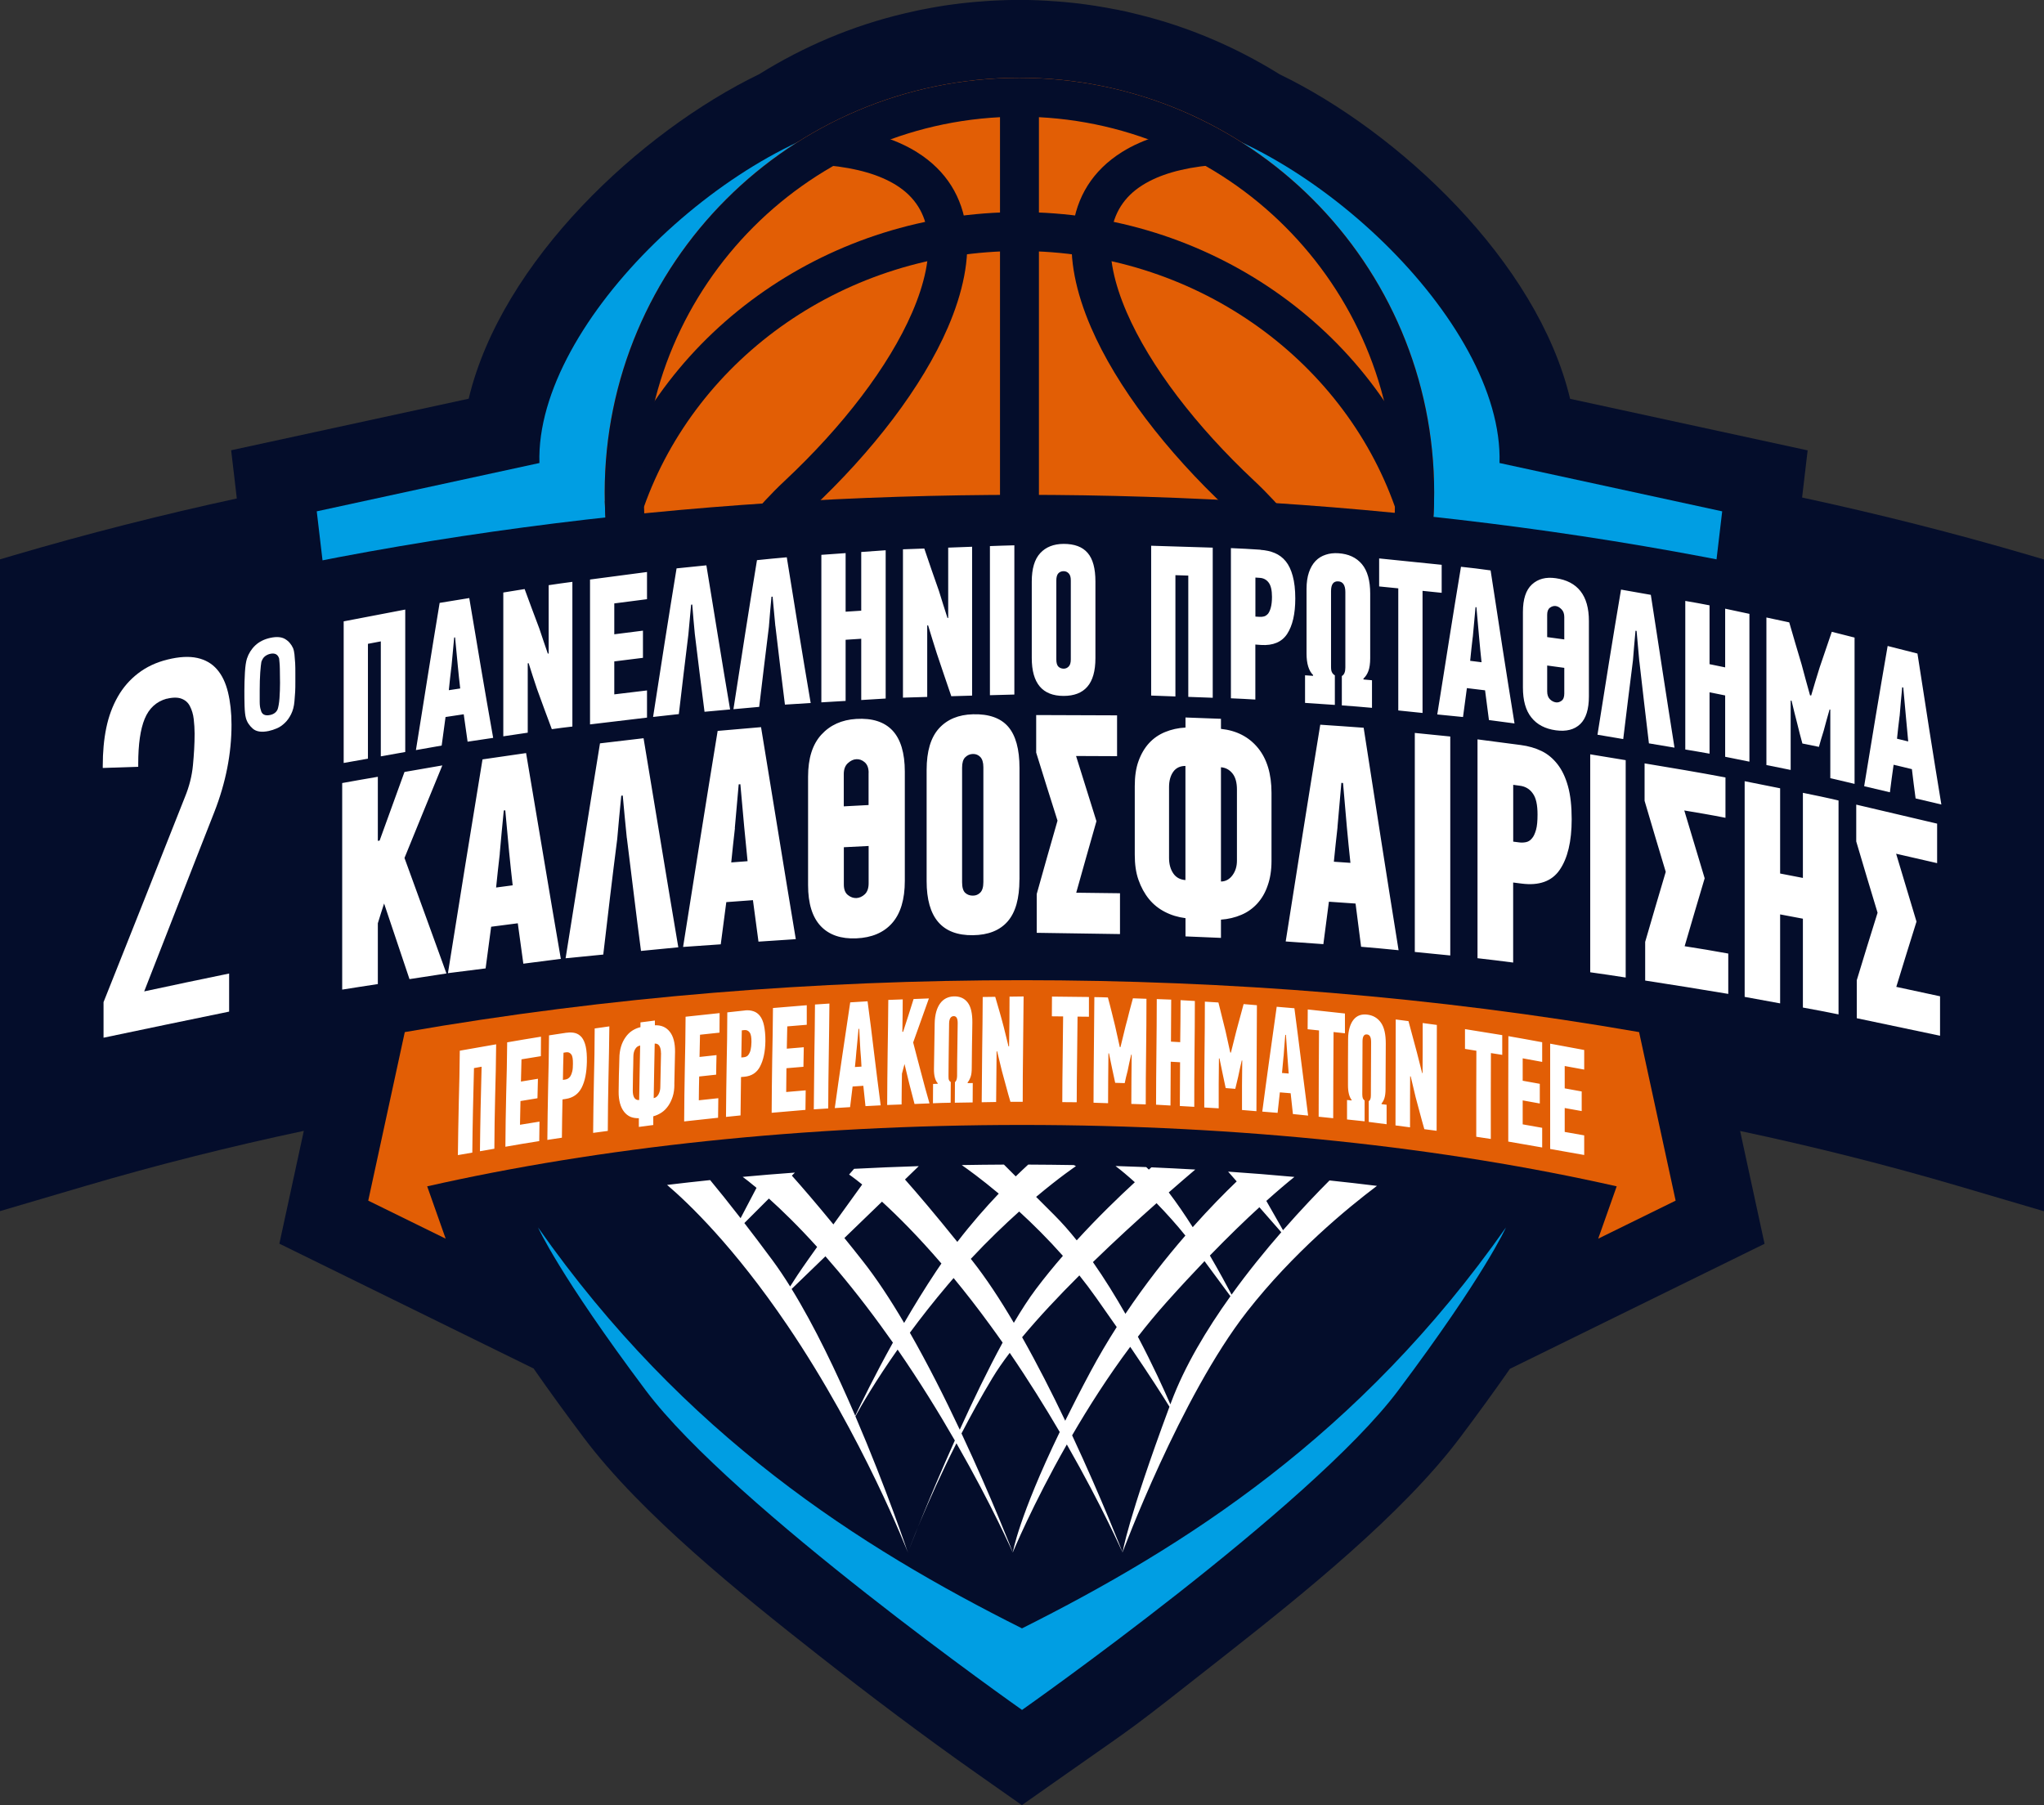 <svg xmlns="http://www.w3.org/2000/svg" id="Layer_2" data-name="Layer 2" viewBox="0 0 342.92 302.87"><rect x="0" y="0" width="342.92" height="302.87" fill="#333333" stroke="none"/><defs><style>      .cls-1, .cls-2 {        fill: #fff;      }      .cls-3, .cls-4 {        fill: #040d2b;      }      .cls-4, .cls-2, .cls-5, .cls-6 {        fill-rule: evenodd;      }      .cls-5 {        fill: #e25e05;      }      .cls-6 {        fill: #009ee3;      }    </style></defs><g id="Layer_1-2" data-name="Layer 1"><g><path class="cls-4" d="m89.59,229.66l-42.72-20.98,4.1-18.93c-12.33,2.62-24.57,5.69-36.66,9.25l-14.32,4.22v-109.36l2.26-.67c12.37-3.64,24.88-6.82,37.48-9.55l-.95-8.09,39.85-8.65c5.52-23.13,28.83-44.81,48.75-54.46,7.52-4.69,15.75-8.16,24.38-10.19l.16-.04c.65-.15,1.3-.3,1.95-.44l.84-.17c.42-.08.85-.17,1.27-.24l.21-.04.56-.1.76-.13c.28-.05.56-.09.85-.14l.82-.12.59-.08.23-.03c.34-.04.67-.09,1.01-.13l.37-.04.52-.06.79-.08c.27-.03.54-.05.81-.08l.52-.04.42-.03.53-.04.38-.03c.29-.02.58-.04.87-.06l.37-.02.59-.03.76-.03c.28-.01.57-.02.85-.03l.88-.02h.6s.77-.01.77-.01h.88s.56.01.56.01l.78.02c.29,0,.59.02.88.03l.83.04.62.03.27.02c.29.02.58.03.87.06l.49.03.48.04.41.03.36.03c.3.02.61.05.91.09l.52.05.35.04.53.06.28.03c.33.04.67.08,1,.13l.34.05.55.08.75.11c.28.04.57.09.85.14l.83.14.55.1.17.03c.4.07.81.15,1.21.23h.05c.26.06.52.12.78.17h.06c.65.15,1.3.3,1.95.45l.24.06.53.13c8.4,2.05,16.41,5.47,23.75,10.04,19.92,9.64,43.23,31.33,48.75,54.46l39.85,8.65-.93,7.91c12.89,2.78,25.67,6.01,38.32,9.73l2.26.67v109.36l-14.32-4.22c-12.09-3.56-24.33-6.63-36.66-9.25l4.1,18.93-42.72,20.98c-2.71,3.9-5.51,7.73-8.34,11.5-9.68,12.91-26.55,26.43-39.3,36.46-17.17,13.5-13.74,10.84-26.73,19.97l-7.51,5.28-7.51-5.28c-9.06-6.37-18.02-13.13-26.73-19.97-12.76-10.03-29.62-23.55-39.3-36.46-2.82-3.76-5.63-7.6-8.34-11.5"></path><path class="cls-6" d="m193.3,19.22c25.27,3.28,59.02,34.65,58.27,58.47l37.36,8.11-3.22,27.3-112.07,4.01,19.66-97.9Zm-44.53,0c-25.27,3.28-59.02,34.65-58.27,58.47l-37.36,8.11,3.22,27.3,112.07,4.01-19.66-97.9Z"></path><path class="cls-5" d="m171.03,13.05c38.43,0,69.58,31.15,69.58,69.58s-31.15,69.58-69.58,69.58-69.58-31.15-69.58-69.58S132.61,13.05,171.03,13.05"></path><path class="cls-3" d="m210.07,54.13c-10.95-7.56-24.44-12.01-39.04-12.01s-28.09,4.46-39.04,12.01c-11.06,7.63-19.54,18.43-23.98,30.98.65,16.76,7.84,31.85,19.1,42.78,11.35,11.02,26.84,17.8,43.92,17.8s32.57-6.78,43.92-17.8c11.26-10.93,18.45-26.02,19.1-42.78-4.43-12.55-12.92-23.35-23.98-30.98m-39.04-18.54c15.95,0,30.71,4.89,42.73,13.19,12.36,8.53,21.8,20.66,26.64,34.78l.18.53-.02.6c-.55,18.77-8.52,35.67-21.08,47.86-12.53,12.17-29.62,19.66-48.45,19.66s-35.92-7.49-48.45-19.66c-12.56-12.19-20.53-29.1-21.08-47.86l-.02-.6.18-.53c4.84-14.12,14.28-26.25,26.64-34.78,12.02-8.3,26.78-13.19,42.73-13.19Z"></path><path class="cls-3" d="m215.62,38.05c-11.41-11.41-27.17-18.47-44.59-18.47s-33.18,7.06-44.59,18.47c-11.41,11.41-18.47,27.17-18.47,44.59s7.06,33.18,18.47,44.59c11.41,11.41,27.17,18.47,44.59,18.47s33.18-7.06,44.59-18.47,18.47-27.17,18.47-44.59-7.06-33.18-18.47-44.59m-44.59-24.99c19.21,0,36.61,7.79,49.2,20.38,12.59,12.59,20.38,29.99,20.38,49.2s-7.79,36.61-20.38,49.2c-12.59,12.59-29.99,20.38-49.2,20.38s-36.61-7.79-49.2-20.38c-12.59-12.59-20.38-29.99-20.38-49.2s7.79-36.61,20.38-49.2c12.59-12.59,29.99-20.38,49.2-20.38Z"></path><rect class="cls-3" x="167.77" y="16.32" width="6.53" height="132.63"></rect><path class="cls-3" d="m203.23,27.72c-5.01.47-8.81,1.62-11.53,3.33-3.19,1.99-4.86,4.82-5.28,8.2-.47,3.78.5,8.28,2.6,13.14,3.92,9.07,11.66,19.16,21.41,28.29,4.43,4.15,8.55,9.27,12.27,14.75,3.72,5.47,7.03,11.23,9.86,16.67l-5.79,3.01c-2.78-5.35-5.97-10.91-9.45-16.03-3.48-5.12-7.29-9.88-11.33-13.66-10.38-9.72-18.67-20.58-22.94-30.46-2.56-5.93-3.73-11.57-3.11-16.51.66-5.34,3.3-9.81,8.31-12.95,3.54-2.21,8.29-3.7,14.39-4.27l.59,6.48Z"></path><path class="cls-3" d="m139.42,21.25c6.1.57,10.85,2.06,14.39,4.27,5.02,3.13,7.65,7.61,8.31,12.95.61,4.94-.55,10.58-3.11,16.51-4.27,9.88-12.56,20.74-22.94,30.46-4.04,3.78-7.85,8.54-11.33,13.66-3.49,5.12-6.67,10.68-9.45,16.03l-5.79-3.01c2.83-5.44,6.14-11.2,9.86-16.67,3.73-5.48,7.84-10.61,12.27-14.75,9.75-9.13,17.49-19.22,21.41-28.29,2.1-4.86,3.07-9.36,2.6-13.14-.42-3.38-2.09-6.21-5.28-8.2-2.72-1.7-6.52-2.86-11.53-3.33l.59-6.48Z"></path><path class="cls-4" d="m171.46,83.03c55.51,0,112.19,6.99,165.51,22.69l5.95,1.75v82.15l-10.63-3.13c-51.79-15.25-106.91-22.01-160.83-22.01s-109.04,6.76-160.83,22.01l-10.63,3.13v-82.15l5.95-1.75c53.32-15.7,110-22.69,165.52-22.69"></path><path class="cls-5" d="m171.46,188.76c-36.76,0-71,3.78-99.79,10.3l3.1,8.78-12.99-6.38,6.13-28.28c34.22-5.96,69.13-8.71,103.54-8.71s69.32,2.75,103.54,8.71l6.13,28.28-12.99,6.38,3.1-8.78c-28.78-6.52-63.03-10.3-99.78-10.3"></path><path class="cls-1" d="m260.07,192.78v-17.66c1.89.35,3.8.71,5.71,1.06v3.29c-1.1-.2-2.19-.4-3.27-.6v3.75c.95.17,1.89.35,2.85.52v3.29c-.96-.17-1.91-.35-2.85-.51v4.01c1.08.19,2.17.38,3.27.58v3.29c-1.91-.34-3.82-.68-5.71-1.01m-7.03-1.23v-8.85c0-2.95.02-5.9.02-8.85,1.87.32,3.76.67,5.67,1.02v3.3c-1.1-.2-2.19-.4-3.27-.6v3.76c.94.17,1.91.35,2.87.52v3.3c-.96-.17-1.93-.35-2.87-.52v4.02c1.08.19,2.17.39,3.27.58v3.3c-1.91-.34-3.8-.67-5.69-.99Zm-2.91-14.86c0,2.4-.02,4.81-.02,7.21v7.2c-.81-.12-1.63-.25-2.44-.37v-7.21c0-2.4.02-4.81.02-7.22-.64-.1-1.28-.2-1.91-.31v-3.32c2.08.34,4.16.67,6.25,1.01v3.31c-.64-.1-1.28-.2-1.91-.3Zm-11.47,3.36c0-1.4,0-2.8.02-4.2,0-1.4,0-2.8,0-4.2.79.11,1.59.21,2.38.32,0,2.96,0,5.92-.02,8.88,0,2.96-.02,5.92-.02,8.88-.7-.09-1.38-.18-2.06-.27-.25-.89-.51-1.79-.74-2.68-.23-.89-.49-1.79-.72-2.69-.28-1.16-.55-2.32-.83-3.49-.04,0-.08,0-.09-.01,0,1.43-.02,2.86-.02,4.28v4.28c-.81-.1-1.63-.21-2.44-.32,0-2.96,0-5.93.02-8.89.02-2.97.02-5.93.02-8.89.7.09,1.42.19,2.14.28.23.89.49,1.79.72,2.68.23.89.49,1.78.72,2.68.28,1.12.57,2.24.85,3.35.02,0,.04,0,.08.01Zm-6.86,5.21c.26.03.55.07.83.1v3.27c-1-.13-2-.26-3-.39v-3.48c.25-.14.36-.47.36-.98,0-1.49,0-2.98.02-4.47,0-1.49,0-2.98.02-4.47,0-.8-.21-1.23-.7-1.28-.47-.05-.73.32-.74,1.12-.01,1.49,0,2.98-.02,4.46,0,1.49-.02,2.98-.02,4.46,0,.29.03.51.09.67.07.16.17.29.3.37v3.5c-1-.1-1.98-.21-2.95-.31v-3.27c.25.03.49.05.76.08,0-.02,0-.05.02-.08-.42-.52-.63-1.38-.62-2.57,0-1.27,0-2.55,0-3.82,0-1.27,0-2.54.02-3.82,0-.77.1-1.42.26-1.95.16-.54.38-.98.66-1.32.28-.34.6-.58.98-.72.38-.14.81-.18,1.25-.13,1.02.11,1.8.56,2.36,1.36.56.8.81,1.96.81,3.5,0,1.27-.02,2.55-.02,3.82s0,2.55-.02,3.82c0,.65-.07,1.16-.19,1.54-.12.38-.3.67-.49.88,0,.03,0,.05.02.08Zm-8.07-12.11c-.02,2.41-.02,4.83-.04,7.24-.02,2.41-.02,4.82-.02,7.23-.81-.09-1.62-.17-2.44-.25,0-2.41,0-4.82.02-7.24.02-2.41.04-4.83.04-7.24-.64-.07-1.29-.14-1.91-.2.02-1.11.02-2.21.02-3.32,2.06.22,4.14.45,6.24.68v3.32c-.64-.07-1.29-.14-1.91-.21Zm-8.39,4.07c-.09.94-.17,1.88-.26,2.81.36.03.74.06,1.12.09-.06-.95-.13-1.9-.21-2.86-.09-1.21-.17-2.41-.25-3.62-.04,0-.08,0-.11,0-.09,1.19-.21,2.39-.28,3.58Zm1.19,6.21c-.6-.05-1.21-.1-1.81-.15-.13,1.15-.26,2.3-.38,3.44-.87-.07-1.72-.14-2.57-.21.38-2.93.79-5.86,1.19-8.8.4-2.93.83-5.86,1.23-8.79.98.08,1.97.17,2.97.25.4,3,.77,6,1.15,9,.38,3,.76,6.01,1.15,9.01-.85-.09-1.7-.18-2.55-.26-.13-1.17-.26-2.33-.38-3.5Zm-10.9-.88c-.15-.77-.32-1.54-.49-2.3-.19-.88-.36-1.77-.55-2.66-.04,0-.08,0-.09,0,0,1.4-.03,2.79-.04,4.19,0,1.39,0,2.79,0,4.18-.81-.05-1.62-.09-2.42-.14,0-2.96,0-5.92.04-8.88.03-2.96.06-5.92.06-8.88.76.05,1.51.09,2.27.14.19.8.42,1.61.6,2.41.19.8.4,1.61.6,2.41.26,1.19.53,2.39.79,3.58.04,0,.08,0,.11.01.3-1.18.6-2.36.89-3.55.19-.77.42-1.53.62-2.3.2-.76.42-1.53.62-2.29.76.06,1.51.13,2.23.19,0,2.96-.02,5.93-.04,8.89-.02,2.97-.04,5.93-.04,8.89-.79-.06-1.61-.13-2.42-.2,0-1.38,0-2.77,0-4.15,0-1.39.02-2.78.04-4.16-.04,0-.06,0-.08,0-.21.9-.42,1.81-.6,2.72-.17.68-.34,1.36-.49,2.04-.55-.04-1.1-.09-1.62-.13Zm-7.69,3.03c0-1.22,0-2.45.02-3.67,0-1.22,0-2.45.02-3.68-.53-.03-1.06-.06-1.57-.09-.02,1.23,0,2.45-.02,3.68,0,1.23-.02,2.45-.02,3.67-.81-.05-1.63-.09-2.42-.14,0-2.95.03-5.91.06-8.86.03-2.95.06-5.91.06-8.86.79.03,1.61.06,2.42.09,0,1.18,0,2.35-.02,3.53,0,1.17-.02,2.35-.02,3.52.51.03,1.02.06,1.55.09.02-1.17.03-2.35.04-3.52,0-1.17.02-2.35.02-3.53.79.05,1.59.09,2.4.14,0,2.96-.03,5.92-.06,8.88-.03,2.96-.04,5.92-.04,8.88-.81-.05-1.62-.09-2.42-.14Zm-10.85-3.92c-.17-.76-.32-1.52-.49-2.28-.19-.88-.38-1.76-.55-2.64-.04,0-.08,0-.09,0-.02,1.39-.02,2.79-.04,4.18-.02,1.4-.02,2.79-.02,4.18-.81-.03-1.62-.05-2.44-.08,0-2.95.03-5.9.06-8.86.03-2.95.06-5.9.08-8.86.76,0,1.51.03,2.27.06.21.8.43,1.59.62,2.39.2.8.4,1.59.59,2.39.26,1.18.53,2.36.79,3.55.04,0,.08,0,.11,0,.28-1.19.59-2.38.87-3.57.21-.77.42-1.54.6-2.31.19-.77.42-1.54.62-2.31.76.03,1.51.05,2.27.08,0,2.95-.02,5.91-.06,8.86-.04,2.95-.06,5.91-.06,8.86-.81-.03-1.63-.05-2.42-.08,0-1.38,0-2.76.02-4.13.02-1.38.02-2.76.04-4.14h-.08c-.23.91-.42,1.82-.6,2.73-.19.68-.34,1.36-.49,2.05-.55-.02-1.08-.03-1.61-.05Zm-6.31-11.1c-.04,2.4-.05,4.8-.08,7.19-.03,2.39-.06,4.79-.06,7.19-.81,0-1.63-.01-2.42-.02,0-2.39.03-4.79.06-7.19.03-2.39.06-4.79.08-7.19-.64,0-1.29-.01-1.89-.02.02-1.1.02-2.2.02-3.31,2.04.02,4.12.05,6.2.07v3.31c-.64-.01-1.29-.02-1.91-.02Zm-11.49,5c.02-1.39.04-2.78.06-4.17.02-1.39.02-2.78.02-4.17.77-.01,1.57-.02,2.36-.03-.02,2.95-.06,5.89-.09,8.84-.04,2.95-.06,5.9-.06,8.84-.7,0-1.38-.01-2.06,0-.25-.85-.5-1.71-.72-2.56-.22-.86-.47-1.71-.7-2.57-.26-1.11-.55-2.22-.81-3.34h-.09c-.02,1.42-.03,2.83-.04,4.25,0,1.42-.04,2.83-.04,4.25-.81.01-1.63.03-2.42.04.02-2.94.04-5.89.08-8.83.04-2.94.08-5.89.09-8.83.7,0,1.38-.02,2.1-.03.25.85.49,1.7.74,2.55.25.85.47,1.7.7,2.56.26,1.07.53,2.14.79,3.21.02,0,.06,0,.09,0Zm-6.92,6.17c.26,0,.55,0,.83-.01,0,1.08-.02,2.17-.02,3.25-1,.02-2,.03-2.99.05,0-1.15.02-2.3.02-3.45.23-.18.35-.52.36-1.03.01-1.47,0-2.96.04-4.44.03-1.48.04-2.96.06-4.44,0-.79-.21-1.18-.68-1.17-.47.02-.74.42-.76,1.21-.02,1.48-.03,2.96-.06,4.43-.03,1.48-.02,2.96-.04,4.43,0,.29.01.51.08.66.07.15.17.26.3.33,0,1.16-.02,2.32-.02,3.47-1,.01-1.98.05-2.97.09,0-1.08.02-2.16.02-3.24.25-.01.51-.02.77-.03,0-.03,0-.05.02-.08-.43-.46-.66-1.27-.64-2.45.02-1.26.04-2.53.06-3.79.02-1.26.03-2.52.06-3.79.01-.76.11-1.42.26-1.97.16-.56.38-1.03.66-1.41.28-.38.62-.67,1-.86.39-.19.81-.3,1.27-.31,1-.04,1.8.31,2.34,1.02.55.71.8,1.83.79,3.35,0,1.26-.05,2.53-.06,3.79,0,1.26-.03,2.53-.04,3.79,0,.64-.05,1.16-.19,1.55-.14.39-.3.71-.51.94,0,.03,0,.05.02.08Zm-10.86-8.6c.3-.92.6-1.84.89-2.75.29-.92.59-1.84.87-2.76.85-.03,1.7-.06,2.57-.1-.43,1.23-.89,2.46-1.32,3.7-.43,1.23-.89,2.46-1.32,3.69.43,1.71.9,3.41,1.34,5.11.44,1.7.91,3.41,1.4,5.11-.85.03-1.68.07-2.51.1-.3-1.12-.59-2.23-.87-3.35-.27-1.11-.53-2.23-.81-3.35-.15.54-.3,1.08-.43,1.62-.02.86-.03,1.72-.04,2.58,0,.86-.02,1.72-.02,2.58-.81.03-1.63.06-2.42.09.02-2.94.03-5.88.08-8.81.05-2.94.09-5.88.11-8.82.79-.03,1.61-.06,2.42-.09,0,.91,0,1.82-.02,2.72,0,.91-.02,1.82-.04,2.72.04,0,.08,0,.13,0Zm-7.82,3.08c-.08.94-.15,1.88-.26,2.82.34-.02.72-.05,1.1-.07-.04-.93-.11-1.86-.19-2.79-.06-1.18-.13-2.36-.19-3.55-.04,0-.08,0-.11,0-.11,1.19-.23,2.39-.34,3.58Zm1.15,5.97c-.6.04-1.21.08-1.8.12-.13,1.15-.28,2.31-.42,3.46-.87.05-1.72.11-2.57.16.4-2.96.84-5.92,1.27-8.87.43-2.96.89-5.91,1.32-8.87.98-.06,1.93-.12,2.91-.18.4,2.91.75,5.81,1.1,8.72.35,2.91.72,5.82,1.1,8.74-.85.03-1.7.08-2.55.13-.13-1.13-.25-2.27-.36-3.41Zm-8.31,3.96c.02-2.93.05-5.86.09-8.8.05-2.93.09-5.87.11-8.8.79-.06,1.61-.11,2.42-.16-.02,2.93-.07,5.87-.11,8.8-.05,2.93-.08,5.87-.09,8.8-.81.05-1.62.1-2.42.15Zm-7.07.57c.02-2.93.04-5.86.09-8.79.06-2.93.11-5.86.13-8.79,1.89-.16,3.76-.31,5.67-.47v3.28c-1.1.09-2.19.18-3.27.27-.04,1.24-.04,2.49-.08,3.74.94-.08,1.89-.16,2.85-.24-.02,1.09-.04,2.19-.06,3.28-.96.08-1.91.16-2.85.24-.02,1.33-.04,2.66-.04,3.99,1.08-.09,2.17-.19,3.27-.28-.02,1.09-.04,2.19-.04,3.28-1.91.16-3.8.32-5.69.49Zm-5.01-13.84c0,.76-.03,1.52-.04,2.28,0,.76-.02,1.52-.04,2.28.13-.02.26-.03.42-.04.15-.01.3-.06.45-.13.15-.07.28-.2.4-.39.12-.19.23-.44.3-.77.07-.32.12-.75.13-1.25.01-.78-.08-1.32-.3-1.62-.22-.3-.51-.44-.89-.4-.15.02-.3.03-.43.05Zm.53-3.34c.53-.06,1,0,1.42.14.43.14.8.4,1.1.79.3.39.54.93.68,1.61.14.68.24,1.54.23,2.59-.02,1.8-.35,3.23-.89,4.27-.54,1.05-1.42,1.62-2.63,1.73-.19.02-.38.03-.57.05-.02,1.07-.03,2.15-.04,3.22,0,1.07-.04,2.15-.04,3.22-.81.07-1.63.16-2.44.25.02-2.92.06-5.85.11-8.77.06-2.93.11-5.85.11-8.77.98-.1,1.97-.21,2.95-.32Zm-10.2,18.62c.02-2.92.05-5.85.11-8.78.07-2.93.11-5.85.13-8.78,1.89-.2,3.8-.41,5.71-.61,0,1.09,0,2.19-.02,3.28-1.1.12-2.19.24-3.27.35-.02,1.24-.04,2.49-.08,3.73.94-.1,1.89-.2,2.85-.31-.04,1.09-.04,2.19-.06,3.28-.96.1-1.91.21-2.85.31-.04,1.33-.04,2.66-.06,3.99,1.08-.12,2.17-.24,3.27-.35-.02,1.09-.04,2.19-.04,3.28-1.91.21-3.82.42-5.71.62Zm-1.64-6.19c0,.76-.09,1.43-.28,2.03-.2.6-.44,1.12-.76,1.57-.31.44-.66.81-1.1,1.1-.43.29-.89.5-1.4.64v1.46c-.81.1-1.63.21-2.42.32v-1.46c-.51.01-.99-.06-1.42-.24-.4-.18-.76-.46-1.06-.84-.29-.38-.53-.85-.68-1.41-.15-.55-.24-1.21-.23-1.97.02-.92.02-1.84.04-2.76.02-.92.07-1.84.08-2.76,0-.76.1-1.44.28-2.04.18-.6.44-1.12.76-1.57.31-.44.66-.8,1.1-1.09.44-.28.89-.48,1.4-.6v-.8c.79-.1,1.61-.21,2.42-.31v.8c1.04-.05,1.88.3,2.49,1.07.61.76.91,1.9.89,3.41-.01.91-.04,1.82-.06,2.73-.02.91-.05,1.82-.06,2.72Zm-2.25-5.26c0-.55-.1-.96-.28-1.23-.18-.27-.43-.39-.77-.37-.04,1.53-.07,3.05-.09,4.58-.03,1.52-.06,3.05-.08,4.57.34-.06.61-.27.81-.64.2-.37.3-.78.3-1.21.01-.95.04-1.9.06-2.85.02-.95.05-1.9.06-2.85Zm-3.48-1.28c-.36.06-.65.26-.85.61-.2.34-.3.77-.3,1.27,0,.95-.04,1.9-.06,2.85-.02.95-.03,1.9-.04,2.85,0,.5.08.9.26,1.19.18.28.45.41.81.38.02-1.53.05-3.05.08-4.57.03-1.52.06-3.05.09-4.57Zm-7.9,14.67c.02-2.92.07-5.84.13-8.76.07-2.92.13-5.85.13-8.77.83-.12,1.64-.24,2.46-.35-.02,2.92-.09,5.85-.15,8.77-.07,2.93-.09,5.85-.11,8.77-.81.11-1.63.21-2.46.33Zm-4.97-13.46c-.02.76-.05,1.52-.06,2.28,0,.76-.04,1.52-.04,2.28.13-.02.26-.04.4-.06.15-.02.32-.08.45-.16.15-.08.29-.22.42-.42.12-.19.22-.46.3-.79.08-.33.11-.75.11-1.25.01-.78-.06-1.31-.28-1.6-.22-.28-.49-.41-.87-.35-.15.02-.3.05-.43.07Zm.53-3.35c.53-.08,1-.06,1.42.05.42.11.79.35,1.1.71.3.37.53.89.68,1.56.15.67.21,1.53.19,2.57-.04,1.8-.32,3.24-.87,4.31-.55,1.09-1.46,1.72-2.65,1.9-.19.03-.38.06-.57.09-.02,1.07-.04,2.14-.06,3.21-.02,1.07-.04,2.14-.04,3.21-.81.12-1.63.25-2.44.37.02-2.92.07-5.85.13-8.77.07-2.92.13-5.85.15-8.77.98-.15,1.97-.3,2.95-.45Zm-10.28,19.14c.02-2.92.06-5.84.13-8.76.08-2.92.15-5.85.17-8.77,1.89-.33,3.76-.65,5.67-.95,0,1.09,0,2.18-.02,3.27-1.1.17-2.17.35-3.25.53-.04,1.24-.06,2.49-.09,3.73.94-.16,1.89-.32,2.85-.47-.04,1.09-.06,2.18-.08,3.27-.96.15-1.91.31-2.85.47-.04,1.33-.06,2.65-.08,3.98,1.08-.18,2.17-.36,3.27-.53-.02,1.09-.04,2.19-.04,3.27-1.91.29-3.8.62-5.69.95Zm-4.27.74c.02-2.36.07-4.72.11-7.09.05-2.36.11-4.73.17-7.09-.43.08-.87.15-1.28.23-.06,2.36-.12,4.73-.17,7.09-.05,2.37-.09,4.73-.11,7.09-.81.14-1.63.28-2.42.42.04-2.92.08-5.84.15-8.76.08-2.92.15-5.84.17-8.76,2.02-.35,4.06-.71,6.1-1.07-.02,2.92-.09,5.84-.17,8.76-.08,2.93-.11,5.85-.13,8.76-.81.14-1.62.28-2.42.42Z"></path><path class="cls-2" d="m169.4,227c-1.13,1.48-2.12,2.91-2.93,4.26-1.88,3.12-3.61,6.26-5.16,9.26,5.1,10.89,8.61,19.97,8.61,19.97,0,0,.94-5.86,7.87-20.21-2.44-4.16-5.25-8.69-8.39-13.28m20.22-1.02c-3.71,4.96-6.99,10.11-9.75,14.86,5.02,10.75,8.46,19.65,8.46,19.65,0,0,.82-5.46,7.87-24.45-1.13-1.83-3.24-5.14-6.59-10.06Zm-8.54-11.97c-3.47,3.46-6.81,7.01-9.6,10.37,2.57,4.56,5.03,9.4,7.23,14.01,1.24-2.5,2.64-5.24,4.24-8.23,1.4-2.61,2.88-5.11,4.4-7.49-1.06-1.53-2.21-3.17-3.47-4.95-.91-1.29-1.85-2.53-2.8-3.72Zm21-2.4c-1.98,2.07-4.11,4.36-6.38,6.9-1.66,1.86-3.27,3.8-4.8,5.78,2.51,4.75,4.41,8.95,5.45,11.35l.13-.34c2.26-6.07,5.95-12.21,9.95-17.8l-4.35-5.89Zm-8.05-9.72c-3.27,2.9-6.99,6.3-10.67,9.88,1.97,2.81,3.8,5.79,5.45,8.68,3.35-5,6.84-9.42,10.06-13.13-1.46-1.82-3.14-3.69-4.83-5.43Zm17.25.68c-2.35,2.15-5.13,4.83-8.3,8.1,1.55,2.66,2.84,5.04,3.64,6.56,2.75-3.82,5.65-7.38,8.34-10.47l-3.68-4.2Zm-82.29-1.47c2.15,1.93,4.91,4.6,8.1,8.13-.54.75-1.01,1.42-1.4,1.97-1.52,2.15-2.51,3.66-3.13,4.66-.97-1.56-1.95-3.02-2.93-4.35-1.75-2.37-3.33-4.45-4.75-6.29l4.11-4.11Zm22.7,20.87c1.64-2.82,3.45-5.78,5.38-8.68.29-.43.58-.86.87-1.28-3.94-4.59-7.36-7.99-9.97-10.38l-6.31,6.1c.95,1.17,1.96,2.43,3.02,3.78,2.34,2.96,4.71,6.56,7,10.46Zm8.3-7.53c-.33.38-.65.76-.98,1.14-2.39,2.82-4.51,5.53-6.36,8.04,3.01,5.27,5.88,10.97,8.37,16.27,2.25-4.94,4.73-10.09,7.19-14.61-.68-.96-1.36-1.93-2.07-2.89-2.14-2.94-4.2-5.58-6.16-7.95Zm11-11.15c2.32,2.12,4.83,4.61,7.33,7.43-1.56,1.8-3.09,3.67-4.54,5.6-1.18,1.57-2.42,3.49-3.69,5.64-2.29-3.9-4.66-7.5-7-10.46l-.22-.27c2.87-3.07,5.65-5.73,8.11-7.94Zm-21.19,21.99c-.68-.96-1.37-1.93-2.07-2.89-3.31-4.54-6.43-8.38-9.25-11.59l-5.67,5.48c3.85,6.25,7.55,14.01,10.67,21.28.97-2.05,3.23-6.71,6.32-12.27Zm-37.91-26.48c3.6,3.06,11.25,10.37,20.21,23.59,12.75,18.81,20.21,38.1,20.21,38.1,0,0,3.37-8.73,7.88-18.79-2.71-4.71-5.93-9.94-9.6-15.25-3.73,5.3-6.09,9.38-7.08,11.2,5.21,12.13,8.8,22.85,8.8,22.85,0,0,3.02-8.18,8.15-18.33,6.03,10.53,9.45,18.33,9.45,18.33,0,0,3.3-8,9.07-18.13,5.96,10.42,9.34,18.13,9.34,18.13,0,0,9.71-26.12,20.9-40.43,7.73-9.88,16.87-17.39,21.79-21.09-2.65-.33-5.3-.63-7.96-.91-1.94,1.94-4.72,4.83-7.8,8.35l-2.8-4.92c1.9-1.7,3.47-3.03,4.71-4.02-3.71-.34-7.41-.64-11.12-.89l1.44,1.64c-2.01,1.93-4.57,4.52-7.38,7.68-1.29-2.04-2.66-4.05-4.02-5.83,1.68-1.47,3.19-2.77,4.45-3.84-2.45-.14-4.91-.26-7.36-.37l-.43.38h0s-.44-.42-.44-.42c-1.72-.07-3.43-.13-5.15-.18.95.72,2.06,1.65,3.24,2.72-2.66,2.45-6.17,5.83-9.75,9.75-1.21-1.52-2.47-2.95-3.75-4.23l-3.06-3.06c4.01-3.37,6.68-5.16,6.68-5.16l-.35-.18c-2.56-.04-5.12-.07-7.66-.08-.62.57-1.32,1.23-2.09,1.98l-1.98-1.98c-2.36.01-4.72.04-7.08.08.94.65,3.24,2.3,6.21,4.79-2.15,2.26-4.56,4.99-6.95,8.1-3.76-4.67-6.64-8.06-8.78-10.47l2.31-2.24c-3.61.11-7.23.26-10.85.45l-.84.96c-.14-.1.66.42,2.2,1.67-1.47,2.04-3.22,4.45-4.83,6.7-2.93-3.58-5.23-6.24-6.97-8.19l.51-.51c-2.92.21-5.84.45-8.76.72.49.36,1.27.96,2.32,1.84l-2.67,5.09c-2.05-2.64-3.74-4.74-5.11-6.39-2.41.25-4.82.52-7.23.81Z"></path><path class="cls-1" d="m318.69,120.17c-.15,1.25-.31,2.51-.43,3.78.62.15,1.23.3,1.88.46-.12-1.34-.25-2.66-.37-3.98-.15-1.68-.31-3.38-.46-5.07-.06,0-.12-.02-.18-.04-.15,1.61-.31,3.22-.43,4.85m2.07,8.89c-1.05-.26-2.07-.49-3.08-.74-.22,1.54-.43,3.07-.62,4.62-1.45-.35-2.9-.69-4.32-1.02.65-3.93,1.3-7.87,1.94-11.78.65-3.93,1.33-7.83,2-11.75,1.67.42,3.33.85,5,1.27.65,4.22,1.33,8.46,1.97,12.68.65,4.21,1.36,8.43,2.04,12.65-1.45-.34-2.9-.68-4.32-1.02-.22-1.63-.43-3.27-.62-4.9Zm-18.38-4.29c-.31-1.1-.59-2.22-.86-3.33-.34-1.29-.65-2.57-.96-3.86-.06-.02-.12-.02-.15-.03v11.64c-1.36-.27-2.71-.55-4.07-.82v-24.76c1.26.27,2.53.54,3.83.82.68,2.34,1.36,4.69,2.07,7.04.46,1.73.93,3.46,1.42,5.2.06,0,.12.02.19.03.46-1.58.93-3.14,1.42-4.7.68-2.02,1.36-4.01,2.04-5.99,1.26.32,2.53.64,3.82.97v24.55c-1.36-.32-2.71-.65-4.07-.96v-11.5c-.06-.02-.09-.03-.12-.03-.34,1.19-.68,2.39-.99,3.58-.28.9-.56,1.8-.8,2.7-.93-.19-1.85-.38-2.75-.56Zm-12.96,2.21v-10.29c-.89-.18-1.76-.36-2.62-.53v10.3c-1.36-.25-2.71-.47-4.07-.7v-24.93c1.36.23,2.71.47,4.07.74v9.87c.86.17,1.73.36,2.62.54v-9.85c1.36.29,2.71.58,4.07.87v24.8c-1.36-.27-2.71-.55-4.07-.82Zm-14.4-15.98c-.15-1.71-.31-3.42-.46-5.14-.06,0-.12-.02-.18-.03-.15,1.67-.31,3.34-.43,4.99-.55,4.39-1.11,8.8-1.63,13.19-1.45-.25-2.9-.49-4.32-.73.65-4.06,1.3-8.12,1.94-12.19.65-4.06,1.33-8.11,2.01-12.16,1.67.29,3.33.58,5,.88.65,4.27,1.33,8.55,1.97,12.82.65,4.27,1.33,8.55,2,12.82-1.45-.25-2.87-.49-4.29-.72-.55-4.58-1.08-9.15-1.6-13.73Zm-12.59-7.45c0-.56-.15-1-.46-1.31-.31-.32-.62-.5-.96-.55-.34-.05-.68.05-.99.28-.31.23-.46.63-.46,1.18v3.75c.96.13,1.91.27,2.87.39v-3.74Zm-1.42,14.3c.34.05.65-.04.96-.27.31-.22.46-.62.46-1.2v-4.32c-.96-.12-1.91-.26-2.87-.39v4.33c0,.58.15,1.02.46,1.33.3.3.65.47.99.52Zm5.55-1.01c0,2.17-.49,3.72-1.45,4.65-.98.94-2.34,1.29-4.1,1.05-1.76-.24-3.15-.95-4.1-2.15-.96-1.19-1.42-2.88-1.42-5.04v-12.67c0-2.14.5-3.68,1.51-4.61,1.02-.94,2.34-1.29,4.01-1.05,1.82.26,3.2.98,4.13,2.16.95,1.2,1.42,2.87,1.42,5.03v12.65Zm-19.49-9.93c-.15,1.33-.31,2.65-.43,3.97.62.07,1.26.15,1.91.24-.15-1.36-.28-2.72-.4-4.07-.15-1.72-.31-3.44-.46-5.16-.06,0-.12-.02-.15-.02-.15,1.68-.31,3.37-.46,5.04Zm2.07,8.92c-1.02-.13-2.04-.26-3.05-.37-.22,1.62-.43,3.24-.65,4.85-1.45-.14-2.9-.29-4.32-.43.65-4.13,1.33-8.26,1.97-12.4.65-4.13,1.33-8.26,2.01-12.38,1.63.17,3.3.37,4.97.61.65,4.29,1.33,8.56,1.97,12.84.65,4.28,1.36,8.56,2.04,12.84-1.45-.19-2.87-.39-4.29-.57-.22-1.67-.43-3.33-.65-4.99Zm-10.49-16.69v20.49c-1.36-.13-2.71-.27-4.07-.42v-20.49c-1.08-.11-2.16-.22-3.21-.32v-4.7c3.49.36,6.97.71,10.49,1.07v4.7c-1.08-.11-2.16-.22-3.21-.33Zm-9.9,14.87c.46.04.93.08,1.42.13v4.63c-1.7-.16-3.39-.29-5.06-.41v-4.93c.4-.22.59-.7.59-1.41v-12.68c0-1.14-.4-1.74-1.17-1.79-.83-.06-1.23.5-1.23,1.63v12.67c0,.41.03.72.15.95.12.23.28.41.49.51v4.97c-1.67-.12-3.33-.22-5-.34v-4.63c.43.03.86.06,1.33.09,0-.03,0-.07.03-.12-.74-.72-1.11-1.93-1.11-3.62v-10.84c0-1.09.14-2.01.4-2.78.26-.76.63-1.41,1.11-1.91.48-.5,1.05-.84,1.7-1.05.65-.22,1.36-.3,2.13-.25,1.7.11,3,.71,3.95,1.83.93,1.11,1.39,2.77,1.39,4.94v10.84c0,.91-.11,1.64-.31,2.17-.2.54-.49.95-.83,1.26,0,.04,0,.08.03.12Zm-18.14-17.1v6.55c.22.02.43.03.68.04.25.02.52,0,.77-.07.25-.07.46-.22.68-.46.18-.24.34-.59.46-1.05.12-.45.19-1.04.19-1.77,0-1.11-.19-1.92-.56-2.4-.37-.49-.86-.75-1.48-.79-.25-.02-.49-.03-.74-.05Zm.86-4.65c.86.06,1.67.23,2.38.53.71.3,1.34.76,1.85,1.39.5.61.9,1.45,1.17,2.46.28,1.02.43,2.28.43,3.78,0,2.58-.46,4.56-1.36,5.94-.89,1.37-2.38,1.99-4.38,1.86-.34-.02-.65-.05-.96-.07v9.23c-1.39-.08-2.75-.16-4.1-.21v-25.2c1.63.05,3.3.17,4.97.27Zm-12.12,24.68v-20.36c-.74-.02-1.45-.05-2.16-.07v20.35c-1.36-.05-2.71-.1-4.07-.15v-25.14c3.42.1,6.88.22,10.33.32v25.19c-1.39-.06-2.75-.1-4.1-.15Zm-15.58-6.51c0,2.17-.46,3.77-1.36,4.8-.89,1.03-2.22,1.54-3.98,1.54-3.55,0-5.34-2.12-5.34-6.35v-12.84c0-2.16.47-3.74,1.42-4.77.94-1.02,2.25-1.54,3.92-1.55,1.82,0,3.16.49,4.04,1.52.87,1.01,1.3,2.61,1.3,4.78v12.88Zm-4.13-13.05c0-.56-.12-.94-.37-1.19-.22-.22-.49-.35-.83-.35s-.66.11-.89.36c-.22.23-.34.65-.34,1.19v13.26c0,.57.12.98.34,1.2.24.24.56.34.89.35.34,0,.61-.13.83-.35.24-.23.37-.63.37-1.2v-13.27Zm-13.57,19.27v-25.02c1.36-.05,2.71-.1,4.1-.13v25.04c-1.39.03-2.75.07-4.1.11Zm-7-12.96v-11.8c1.33-.05,2.65-.1,4.01-.15v24.98c-1.17.04-2.34.07-3.49.1-.83-2.4-1.63-4.8-2.44-7.2-.49-1.56-.99-3.12-1.45-4.68h-.15v12c-1.36.03-2.71.07-4.07.12v-24.89c1.17-.04,2.38-.08,3.58-.13.8,2.39,1.63,4.77,2.47,7.15.46,1.5.93,3,1.42,4.5h.12Zm-14.59,13.77v-10.28c-.89.07-1.76.12-2.62.17v10.26c-1.36.08-2.71.16-4.07.24v-24.75c1.36-.1,2.71-.19,4.07-.29v9.83c.86-.06,1.73-.11,2.62-.17v-9.85c1.36-.1,2.71-.19,4.1-.29v24.88c-1.39.08-2.75.16-4.1.25Zm-14.41-12.4c-.15-1.64-.31-3.29-.46-4.95-.06,0-.12.02-.19.02-.15,1.68-.31,3.37-.43,5.04-.55,4.5-1.11,8.97-1.63,13.44-1.45.13-2.9.27-4.32.39.65-4.16,1.3-8.32,1.94-12.49.65-4.17,1.33-8.34,2.01-12.52,1.67-.17,3.33-.34,5-.48.65,4.07,1.33,8.14,1.97,12.21.65,4.08,1.36,8.16,2.04,12.24-1.45.08-2.9.17-4.32.27-.56-4.4-1.08-8.78-1.6-13.18Zm-13.51,1.31c-.15-1.63-.31-3.29-.43-4.93-.06,0-.12.02-.19.02-.15,1.68-.31,3.34-.46,5.01-.55,4.46-1.08,8.9-1.6,13.35-1.45.15-2.9.31-4.32.48.65-4.16,1.3-8.31,1.94-12.47.65-4.17,1.33-8.31,2-12.46,1.67-.17,3.33-.34,5-.51.65,4.02,1.33,8.05,1.97,12.07.65,4.04,1.33,8.07,2.01,12.11-1.45.13-2.87.26-4.29.39-.56-4.36-1.11-8.71-1.63-13.07Zm-17.58,15.19v-24.32c3.18-.42,6.35-.83,9.56-1.26v4.56c-1.85.24-3.67.48-5.49.71v5.18c1.6-.21,3.21-.41,4.81-.61v4.56c-1.6.2-3.21.4-4.81.6v5.53c1.82-.22,3.64-.44,5.49-.66v4.56c-3.21.39-6.39.76-9.56,1.14Zm-6.94-11.91v-11.46c1.33-.21,2.65-.38,3.98-.56v24.28c-1.17.13-2.31.28-3.45.44-.83-2.23-1.67-4.46-2.47-6.7-.49-1.45-.96-2.9-1.42-4.37-.06,0-.12.02-.15.02v11.64c-1.39.21-2.75.41-4.1.61v-24.13c1.17-.19,2.38-.38,3.58-.58.8,2.22,1.64,4.42,2.47,6.64.46,1.39.93,2.79,1.42,4.19.03,0,.09-.02.15-.02Zm-16.32,2.27c-.15,1.29-.31,2.6-.43,3.89.62-.1,1.26-.19,1.91-.29-.15-1.25-.28-2.51-.4-3.78-.15-1.59-.31-3.19-.46-4.79-.06,0-.12.02-.15.02-.15,1.64-.31,3.29-.46,4.94Zm2.07,7.93c-1.02.15-2.04.31-3.05.46-.22,1.6-.43,3.19-.65,4.79-1.45.26-2.9.51-4.32.76.65-4.1,1.33-8.21,1.97-12.33.65-4.12,1.33-8.24,2.01-12.37,1.63-.27,3.3-.54,4.97-.81.65,3.91,1.33,7.81,1.97,11.72.65,3.92,1.36,7.82,2.04,11.74-1.45.22-2.87.42-4.29.64-.22-1.54-.43-3.06-.65-4.6Zm-13.91,7.06v-19.29c-.74.14-1.45.27-2.16.41v19.27c-1.36.24-2.71.49-4.07.72v-23.76c3.42-.66,6.88-1.32,10.33-1.98v23.9c-1.39.25-2.75.49-4.1.73Z"></path><path class="cls-1" d="m318.14,165.59c2.44.52,4.87,1.05,7.34,1.58v6.62c-4.66-.98-9.32-1.96-13.97-2.94v-6.38c1.14-3.78,2.31-7.55,3.49-11.32-1.2-3.97-2.41-7.97-3.58-11.96v-6.18c4.5,1.06,9.04,2.12,13.57,3.19v6.63c-2.31-.53-4.6-1.05-6.88-1.58,1.14,3.81,2.28,7.6,3.42,11.39-1.14,3.64-2.28,7.29-3.39,10.95m-15.67,3.47v-14.91c-1.3-.24-2.56-.48-3.82-.72v14.93c-2-.36-3.98-.73-5.95-1.09v-36.19c1.97.4,3.95.8,5.95,1.19v14.3c1.26.25,2.53.49,3.82.74v-14.28c1.97.4,3.98.81,5.98,1.29v35.89c-2.01-.42-4.01-.79-5.98-1.15Zm-19.83-10.29c2.44.38,4.87.78,7.31,1.23v6.77c-4.66-.79-9.32-1.52-13.94-2.24v-6.49c1.14-3.92,2.28-7.83,3.45-11.75-1.2-3.97-2.38-7.95-3.55-11.92v-6.28c4.5.75,9.04,1.5,13.57,2.36v6.77c-2.31-.46-4.63-.85-6.91-1.23,1.14,3.8,2.28,7.59,3.42,11.38-1.14,3.8-2.25,7.61-3.36,11.4Zm-15.85,4.37v-36.57c1.97.32,3.95.64,5.95.98v36.47c-2-.31-3.98-.61-5.95-.88Zm-12.92-31.45v9.53c.34.04.68.09,1.02.13.37.05.74.03,1.11-.04.37-.07.71-.27.99-.61.31-.33.52-.82.71-1.47.18-.64.25-1.5.25-2.56,0-1.62-.25-2.8-.8-3.54-.52-.75-1.26-1.18-2.16-1.29-.37-.05-.74-.1-1.11-.15Zm1.26-6.68c1.3.17,2.47.51,3.52,1.02,1.02.5,1.9,1.24,2.65,2.2.76.97,1.34,2.19,1.76,3.7.42,1.51.62,3.35.62,5.53,0,3.75-.69,6.57-2.01,8.49-1.31,1.92-3.45,2.69-6.39,2.31-.49-.06-.96-.12-1.42-.18v13.43c-2.01-.26-4.01-.51-5.98-.73v-36.72c2.41.31,4.81.63,7.25.95Zm-17.77,34.72v-36.75c1.97.2,3.95.4,5.95.6v36.74c-2.01-.2-3.98-.4-5.95-.59Zm-12.96-20.96c-.22,1.94-.43,3.88-.62,5.82.93.07,1.85.13,2.78.19-.22-1.97-.4-3.94-.59-5.91-.22-2.49-.43-5-.65-7.49-.09,0-.18-.02-.28-.02-.22,2.46-.43,4.94-.65,7.4Zm3.02,12.84c-1.51-.11-2.99-.21-4.47-.31-.31,2.37-.62,4.75-.93,7.12-2.13-.15-4.23-.3-6.32-.45.96-6.06,1.91-12.12,2.87-18.17.96-6.07,1.94-12.13,2.93-18.2,2.41.17,4.84.32,7.28.51.96,6.21,1.94,12.45,2.9,18.66.96,6.21,1.97,12.45,2.96,18.67-2.1-.21-4.2-.41-6.29-.58-.31-2.41-.62-4.84-.93-7.26Zm-14.1-7.17c0,1.58-.22,2.97-.65,4.16-.4,1.19-.99,2.18-1.73,3-.74.81-1.63,1.46-2.68,1.9-1.05.45-2.19.72-3.42.81v3.06c-2.01-.09-3.98-.17-5.95-.25v-3.06c-1.26-.16-2.41-.51-3.45-1.05-1.05-.54-1.95-1.26-2.68-2.16-.74-.91-1.33-1.99-1.76-3.22-.43-1.22-.62-2.61-.62-4.2v-11.53c0-1.58.19-2.98.62-4.17.43-1.2,1.02-2.21,1.76-3.02.74-.81,1.64-1.44,2.71-1.88,1.05-.43,2.19-.69,3.42-.75v-1.69c1.97.07,3.95.14,5.95.22v1.69c2.59.27,4.67,1.33,6.2,3.19,1.52,1.85,2.28,4.38,2.28,7.55v11.4Zm-5.8-11.96c0-1.16-.24-2.06-.74-2.69-.52-.65-1.17-.99-1.94-1.05v19.17c.77,0,1.43-.36,1.94-1.06.51-.7.74-1.51.74-2.43v-11.94Zm-8.64-3.96c-.89,0-1.57.32-2.04.97-.46.65-.71,1.5-.71,2.56v11.91c0,1.05.25,1.92.71,2.59.46.68,1.14,1.05,2.04,1.12v-19.15Zm-18.32,21.27c2.44.03,4.87.06,7.34.09v6.85c-4.66-.07-9.32-.14-13.97-.21v-6.51c1.14-4.1,2.31-8.21,3.49-12.31-1.2-3.8-2.41-7.61-3.58-11.42v-6.3c4.5.02,9.04.04,13.57.05v6.85c-2.31,0-4.6-.02-6.88-.03,1.14,3.64,2.28,7.29,3.42,10.94-1.14,4.01-2.28,8-3.39,11.99Zm-9.53-2.19c0,3.15-.65,5.48-1.97,7-1.32,1.52-3.27,2.29-5.83,2.32-5.18.07-7.77-2.95-7.77-9.08v-18.64c0-3.14.69-5.45,2.07-6.98,1.37-1.51,3.27-2.31,5.71-2.37,2.65-.07,4.63.62,5.89,2.07,1.27,1.46,1.91,3.78,1.91,6.94v18.73Zm-6.05-18.87c0-.8-.19-1.38-.52-1.72-.34-.34-.74-.51-1.23-.5-.49.01-.93.19-1.3.56-.35.35-.52.93-.52,1.73v19.26c0,.84.18,1.43.52,1.75.36.33.8.48,1.3.47.49,0,.89-.17,1.23-.51.34-.34.52-.92.52-1.77v-19.27Zm-19.25.94c0-.81-.22-1.38-.65-1.76-.44-.39-.93-.55-1.42-.52-.49.02-.96.25-1.42.67-.46.42-.68,1.04-.68,1.83v5.41c1.39-.07,2.78-.14,4.16-.22v-5.42Zm-2.07,21.02c.49-.02.99-.23,1.42-.63.43-.4.65-1.02.65-1.85v-6.26c-1.39.07-2.78.14-4.16.21v6.24c0,.83.22,1.42.68,1.78.46.37.93.52,1.42.51Zm8.14-2.9c0,3.13-.71,5.49-2.13,7.1-1.41,1.6-3.42,2.45-6.02,2.56-2.56.11-4.56-.58-5.95-2.05-1.41-1.49-2.13-3.78-2.13-6.89v-18.19c0-3.08.74-5.42,2.22-7.04,1.48-1.62,3.42-2.5,5.86-2.65,2.68-.16,4.7.48,6.08,1.94,1.37,1.46,2.07,3.78,2.07,6.9v18.31Zm-28.5-8.85c-.22,1.92-.43,3.85-.62,5.77.89-.07,1.82-.13,2.74-.21-.19-1.9-.37-3.79-.56-5.69-.22-2.4-.43-4.8-.65-7.22-.09.02-.19.02-.28.02-.22,2.45-.43,4.89-.65,7.33Zm3.02,12.1c-1.51.12-2.99.22-4.47.33-.31,2.36-.62,4.72-.93,7.08-2.13.14-4.23.29-6.32.44.96-6.02,1.91-12.06,2.87-18.09.96-6.05,1.94-12.11,2.93-18.16,2.41-.21,4.84-.42,7.28-.63.96,5.91,1.94,11.84,2.9,17.76.96,5.93,1.94,11.87,2.93,17.81-2.1.14-4.2.28-6.26.42-.31-2.31-.62-4.63-.93-6.96Zm-21.16-10.42c-.25-2.37-.46-4.75-.68-7.13-.09,0-.19.02-.25.02-.25,2.43-.46,4.85-.68,7.28-.4,3.23-.83,6.47-1.2,9.7-.37,3.23-.77,6.46-1.14,9.68-2.13.21-4.23.42-6.32.62.96-5.98,1.91-12,2.87-18,.96-6.01,1.91-12.03,2.9-18.06,2.44-.29,4.87-.58,7.31-.86.96,5.83,1.94,11.67,2.9,17.52.96,5.84,1.94,11.71,2.93,17.56-2.1.21-4.2.41-6.26.61-.4-3.15-.83-6.31-1.2-9.48-.37-3.16-.8-6.31-1.17-9.47Zm-21.31,2.61c-.22,1.9-.43,3.8-.62,5.69.93-.12,1.85-.25,2.78-.37-.22-1.85-.4-3.69-.59-5.54-.22-2.35-.43-4.7-.65-7.04-.09,0-.19.02-.25.02-.25,2.41-.46,4.82-.68,7.23Zm3.02,11.69c-1.51.2-2.99.39-4.47.58-.31,2.33-.62,4.66-.93,6.99-2.13.27-4.23.53-6.32.8.96-5.96,1.91-11.93,2.87-17.9.96-5.97,1.94-11.97,2.93-17.97,2.44-.36,4.87-.71,7.31-1.06.96,5.73,1.94,11.49,2.9,17.24.96,5.76,1.94,11.53,2.93,17.29-2.1.27-4.2.54-6.29.81-.31-2.27-.62-4.52-.93-6.78Zm-23.17-13.91c1.39-3.82,2.78-7.64,4.16-11.48,2.1-.36,4.23-.74,6.35-1.1-2.13,5.19-4.26,10.38-6.35,15.53,1.17,3.22,2.34,6.44,3.52,9.67,1.17,3.23,2.34,6.46,3.52,9.71-2.07.32-4.13.63-6.2.95-1.42-4.23-2.84-8.47-4.26-12.69-.37,1.11-.71,2.22-1.05,3.32v10.2c-2.01.31-4.01.61-5.98.93v-34.66c1.97-.36,3.98-.71,5.98-1.05v10.75c.09-.02.18-.03.31-.05Z"></path><path class="cls-1" d="m27.94,117.24c-1.7.48-2.94,1.6-3.67,3.38-.72,1.75-1.08,4.27-1.08,7.52v.52c-2,.07-3.98.13-5.95.2v-.35c0-2.31.19-4.43.59-6.37.4-1.95,1.05-3.69,1.94-5.25.87-1.53,2.01-2.84,3.39-3.9,1.39-1.07,3.02-1.85,4.94-2.32,1.97-.49,3.64-.57,5-.27,1.36.3,2.46.94,3.3,1.91.86.98,1.46,2.26,1.85,3.85.38,1.58.59,3.39.59,5.44,0,4.85-.96,9.72-2.87,14.62-1.97,5.05-3.98,10.1-5.92,15.12-1.94,5.01-3.92,10.02-5.86,15.01,4.75-1.02,9.5-2.03,14.25-3v6.39c-7.03,1.44-14.07,2.91-21.07,4.38v-5.97c2.25-5.7,4.57-11.42,6.82-17.14,2.26-5.75,4.57-11.53,6.85-17.31.71-1.73,1.16-3.51,1.33-5.29.17-1.79.28-3.56.28-5.31,0-.8-.06-1.63-.15-2.45-.09-.81-.32-1.53-.62-2.12-.29-.6-.74-1.02-1.39-1.28-.62-.25-1.48-.26-2.53,0"></path><path class="cls-1" d="m45.33,109.71c-.31.07-.62.21-.86.4-.28.21-.46.51-.62.95-.06.31-.12.91-.19,1.78-.06.87-.09,1.88-.09,3.02v1.87c0,.61.06,1.05.18,1.37.15.77.68,1.06,1.57.87.62-.13,1.05-.46,1.26-.96.12-.36.25-1,.31-1.86.06-.88.09-1.73.09-2.56s-.02-1.59-.03-2.38c-.01-.78-.09-1.34-.12-1.72-.22-.7-.71-.95-1.51-.78m.03-2.68c1.05-.23,1.88-.16,2.47.19.61.36,1.05.88,1.36,1.56.09.23.17.56.22,1.01.05.46.09.95.12,1.49.03.53.03,1.08.03,1.63v1.53c0,.59,0,1.13-.03,1.63-.03.5-.07,1.03-.12,1.6-.07.85-.26,1.56-.56,2.16-.29.58-.62,1.06-1.05,1.47-.41.39-.83.7-1.33.91-.46.2-.93.35-1.39.45-1.17.24-2.06.12-2.65-.39-.58-.51-.99-1.11-1.17-1.81-.12-.43-.19-1.11-.22-2.02-.03-.91-.03-1.76-.03-2.53,0-1.01.03-2.04.09-3.08.06-1.05.18-1.82.34-2.32.28-.85.74-1.59,1.39-2.21.65-.61,1.48-1.04,2.53-1.27Z"></path><path class="cls-6" d="m171.46,286.91s-48.48-34.1-63.1-53.58c-14.61-19.49-18.09-27.37-18.09-27.37,24.56,35.01,54.03,53.65,81.19,67.27,27.16-13.62,56.63-32.27,81.19-67.27,0,0-3.48,7.89-18.09,27.37-14.61,19.49-63.09,53.58-63.09,53.58"></path></g></g></svg>